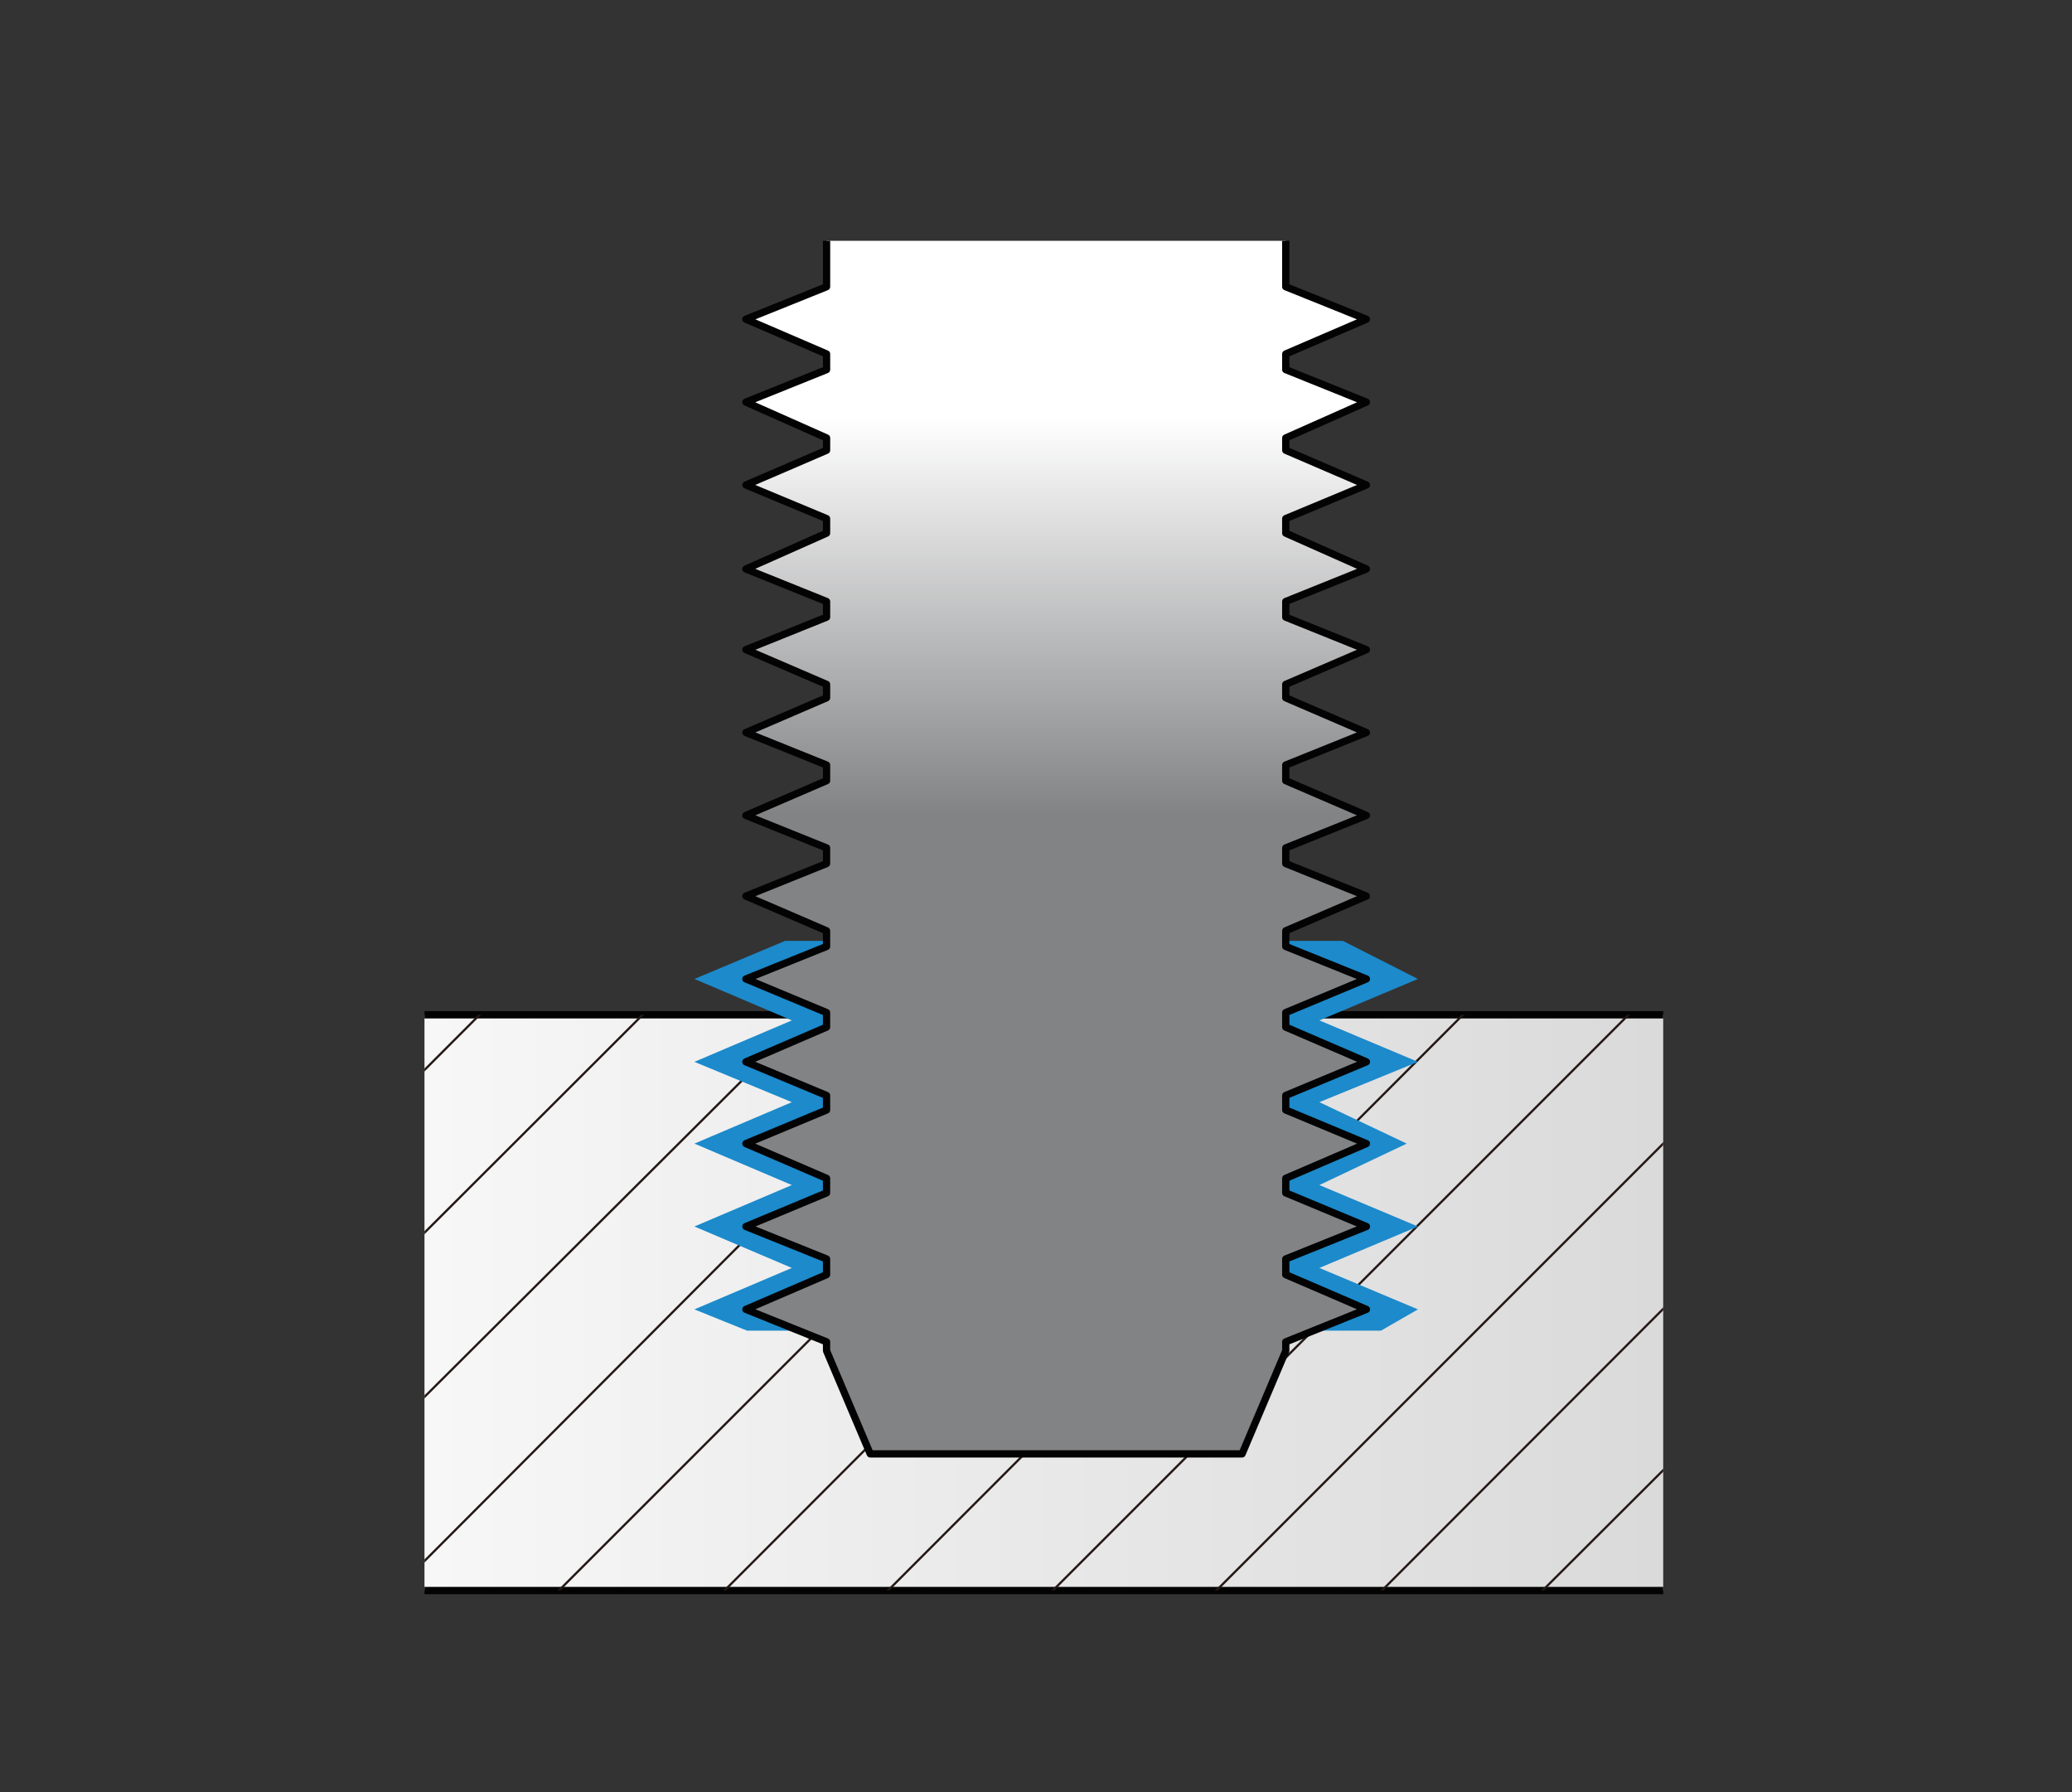 <?xml version="1.0" encoding="utf-8"?>
<!-- Generator: Adobe Illustrator 26.4.1, SVG Export Plug-In . SVG Version: 6.00 Build 0)  -->
<svg version="1.1" id="Слой_1" xmlns="http://www.w3.org/2000/svg" xmlns:xlink="http://www.w3.org/1999/xlink" x="0px" y="0px"
	 viewBox="0 0 185 160" style="enable-background:new 0 0 185 160;" xml:space="preserve">
<rect x="0" y="0" width="185" height="160" fill="#333333" stroke="none"/>
<style type="text/css">
	.st0{fill:none;stroke:#E30613;stroke-width:2.129;stroke-miterlimit:10;}
	.st1{clip-path:url(#SVGID_00000075144246793324645160000001179651182823081364_);}
	.st2{fill:url(#SVGID_00000078741277986602340660000009799167487994040721_);stroke:#030303;stroke-width:0.65;}
	.st3{clip-path:url(#SVGID_00000008837945819514784880000009238233942591765434_);}
	.st4{fill:none;stroke:#241916;stroke-width:0.2;stroke-linecap:round;stroke-linejoin:round;stroke-miterlimit:10;}
	.st5{clip-path:url(#SVGID_00000014601172667668563800000000384374137172836999_);}
	.st6{fill:#1C8ACB;}
	
		.st7{clip-path:url(#SVGID_00000060740515461536662510000008207810258347751615_);fill:url(#SVGID_00000044141718825432911650000018439810843643121048_);stroke:#030303;stroke-width:0.65;stroke-linecap:round;stroke-linejoin:round;}
</style>
<path class="st0" d="M-22.4,83.8"/>
<g>
	<g>
		<g>
			<defs>
				<rect id="SVGID_1_" x="37.9" y="21.5" width="110.6" height="125.1"/>
			</defs>
			<clipPath id="SVGID_00000151520262690819600260000004109293772078383281_">
				<use xlink:href="#SVGID_1_"  style="overflow:visible;"/>
			</clipPath>
			<g style="clip-path:url(#SVGID_00000151520262690819600260000004109293772078383281_);">
				
					<linearGradient id="SVGID_00000045610306667020641980000012573229417692087444_" gradientUnits="userSpaceOnUse" x1="8.025" y1="-794.285" x2="200.777" y2="-794.285" gradientTransform="matrix(1 0 0 -1 0 -677.981)">
					<stop  offset="0" style="stop-color:#FFFFFF"/>
					<stop  offset="1" style="stop-color:#CDCCCC"/>
				</linearGradient>
				
					<rect x="8" y="90.6" style="fill:url(#SVGID_00000045610306667020641980000012573229417692087444_);stroke:#030303;stroke-width:0.65;" width="192.8" height="51.4"/>
				<g>
					<g>
						<g>
							<g>
								<defs>
									<rect id="SVGID_00000027587753172974427810000003274321073377705882_" x="8" y="90.6" width="192.8" height="51.4"/>
								</defs>
								<clipPath id="SVGID_00000181086937024334949170000007471600992048440499_">
									<use xlink:href="#SVGID_00000027587753172974427810000003274321073377705882_"  style="overflow:visible;"/>
								</clipPath>
								<g style="clip-path:url(#SVGID_00000181086937024334949170000007471600992048440499_);">
									<line class="st4" x1="43.9" y1="74.8" x2="-34.7" y2="153.6"/>
									<line class="st4" x1="58.6" y1="74.8" x2="-20.1" y2="153.6"/>
									<line class="st4" x1="73.2" y1="74.8" x2="-5.7" y2="153.6"/>
									<line class="st4" x1="88" y1="74.8" x2="8.9" y2="153.6"/>
									<line class="st4" x1="102.3" y1="74.8" x2="23.7" y2="153.6"/>
									<line class="st4" x1="117.1" y1="74.8" x2="38.3" y2="153.6"/>
									<line class="st4" x1="131.8" y1="74.8" x2="53.1" y2="153.6"/>
									<line class="st4" x1="146.4" y1="74.8" x2="67.7" y2="153.6"/>
									<line class="st4" x1="161.2" y1="74.8" x2="82.4" y2="153.6"/>
									<line class="st4" x1="175.8" y1="74.8" x2="97" y2="153.6"/>
									<line class="st4" x1="190.5" y1="74.8" x2="111.8" y2="153.6"/>
									<line class="st4" x1="205.1" y1="74.8" x2="126.1" y2="153.6"/>
									<line class="st4" x1="219.9" y1="74.8" x2="140.8" y2="153.6"/>
									<line class="st4" x1="234.2" y1="74.8" x2="155.6" y2="153.6"/>
									<line class="st4" x1="249" y1="74.8" x2="170.2" y2="153.6"/>
								</g>
							</g>
						</g>
					</g>
				</g>
			</g>
		</g>
	</g>
	<g>
		<g>
			<defs>
				<rect id="SVGID_00000178201482084247129500000016018343191363392661_" x="37.9" y="21.5" width="110.6" height="110.6"/>
			</defs>
			<clipPath id="SVGID_00000065792025531911583720000003489567888922517147_">
				<use xlink:href="#SVGID_00000178201482084247129500000016018343191363392661_"  style="overflow:visible;"/>
			</clipPath>
			<g style="clip-path:url(#SVGID_00000065792025531911583720000003489567888922517147_);">
				<polygon class="st6" points="117.8,113.2 126.6,109.5 117.8,105.8 125.6,102.1 117.8,98.4 126.6,94.8 117.8,91.1 126.6,87.4 
					119.9,84 70.1,84 62,87.4 70.7,91.1 62,94.8 70.7,98.4 62,102.1 70.7,105.8 62,109.5 70.7,113.2 62,116.9 66.7,118.8 
					123.3,118.8 126.6,116.9 				"/>
			</g>
		</g>
	</g>
	<g>
		<g>
			<defs>
				<rect id="SVGID_00000028306126846221969570000004646579512858549899_" x="37.9" y="21.5" width="110.6" height="110.6"/>
			</defs>
			<clipPath id="SVGID_00000129888155560665486080000017851513840351951500_">
				<use xlink:href="#SVGID_00000028306126846221969570000004646579512858549899_"  style="overflow:visible;"/>
			</clipPath>
			
				<linearGradient id="SVGID_00000116949257467935041860000001238042866166705598_" gradientUnits="userSpaceOnUse" x1="94.319" y1="-715.251" x2="94.319" y2="-777.132" gradientTransform="matrix(1 0 0 -1 0 -677.981)">
				<stop  offset="0" style="stop-color:#FFFFFF"/>
				<stop  offset="0.572" style="stop-color:#828385"/>
			</linearGradient>
			
				<polygon style="clip-path:url(#SVGID_00000129888155560665486080000017851513840351951500_);fill:url(#SVGID_00000116949257467935041860000001238042866166705598_);stroke:#030303;stroke-width:0.65;stroke-linecap:round;stroke-linejoin:round;" points="
				73.8,20.9 73.8,25.6 66.6,28.5 73.8,31.6 73.8,33 66.6,35.9 73.8,39.1 73.8,40.2 66.6,43.3 73.8,46.3 73.8,47.6 66.6,50.8 
				73.8,53.7 73.8,55.1 66.6,58 73.8,61.1 73.8,62.3 66.6,65.4 73.8,68.3 73.8,69.7 66.6,72.8 73.8,75.7 73.8,77.1 66.6,80 
				73.8,83.1 73.8,84.5 66.6,87.4 73.8,90.4 73.8,91.7 66.6,94.8 73.8,97.8 73.8,99.1 66.6,102.1 73.8,105.2 73.8,106.5 66.6,109.5 
				73.8,112.4 73.8,113.8 66.6,116.9 73.8,119.8 73.8,120.6 77.7,129.8 93.9,129.8 94.5,129.8 110.9,129.8 114.8,120.6 114.8,119.8 
				122,116.9 114.8,113.8 114.8,112.4 122,109.5 114.8,106.5 114.8,105.2 122,102.1 114.8,99.1 114.8,97.8 122,94.8 114.8,91.7 
				114.8,90.4 122,87.4 114.8,84.5 114.8,83.1 122,80 114.8,77.1 114.8,75.7 122,72.8 114.8,69.7 114.8,68.3 122,65.4 114.8,62.3 
				114.8,61.1 122,58 114.8,55.1 114.8,53.7 122,50.8 114.8,47.6 114.8,46.3 122,43.3 114.8,40.2 114.8,39.1 122,35.9 114.8,33 
				114.8,31.6 122,28.5 114.8,25.6 114.8,20.9 			"/>
		</g>
	</g>
</g>
</svg>
